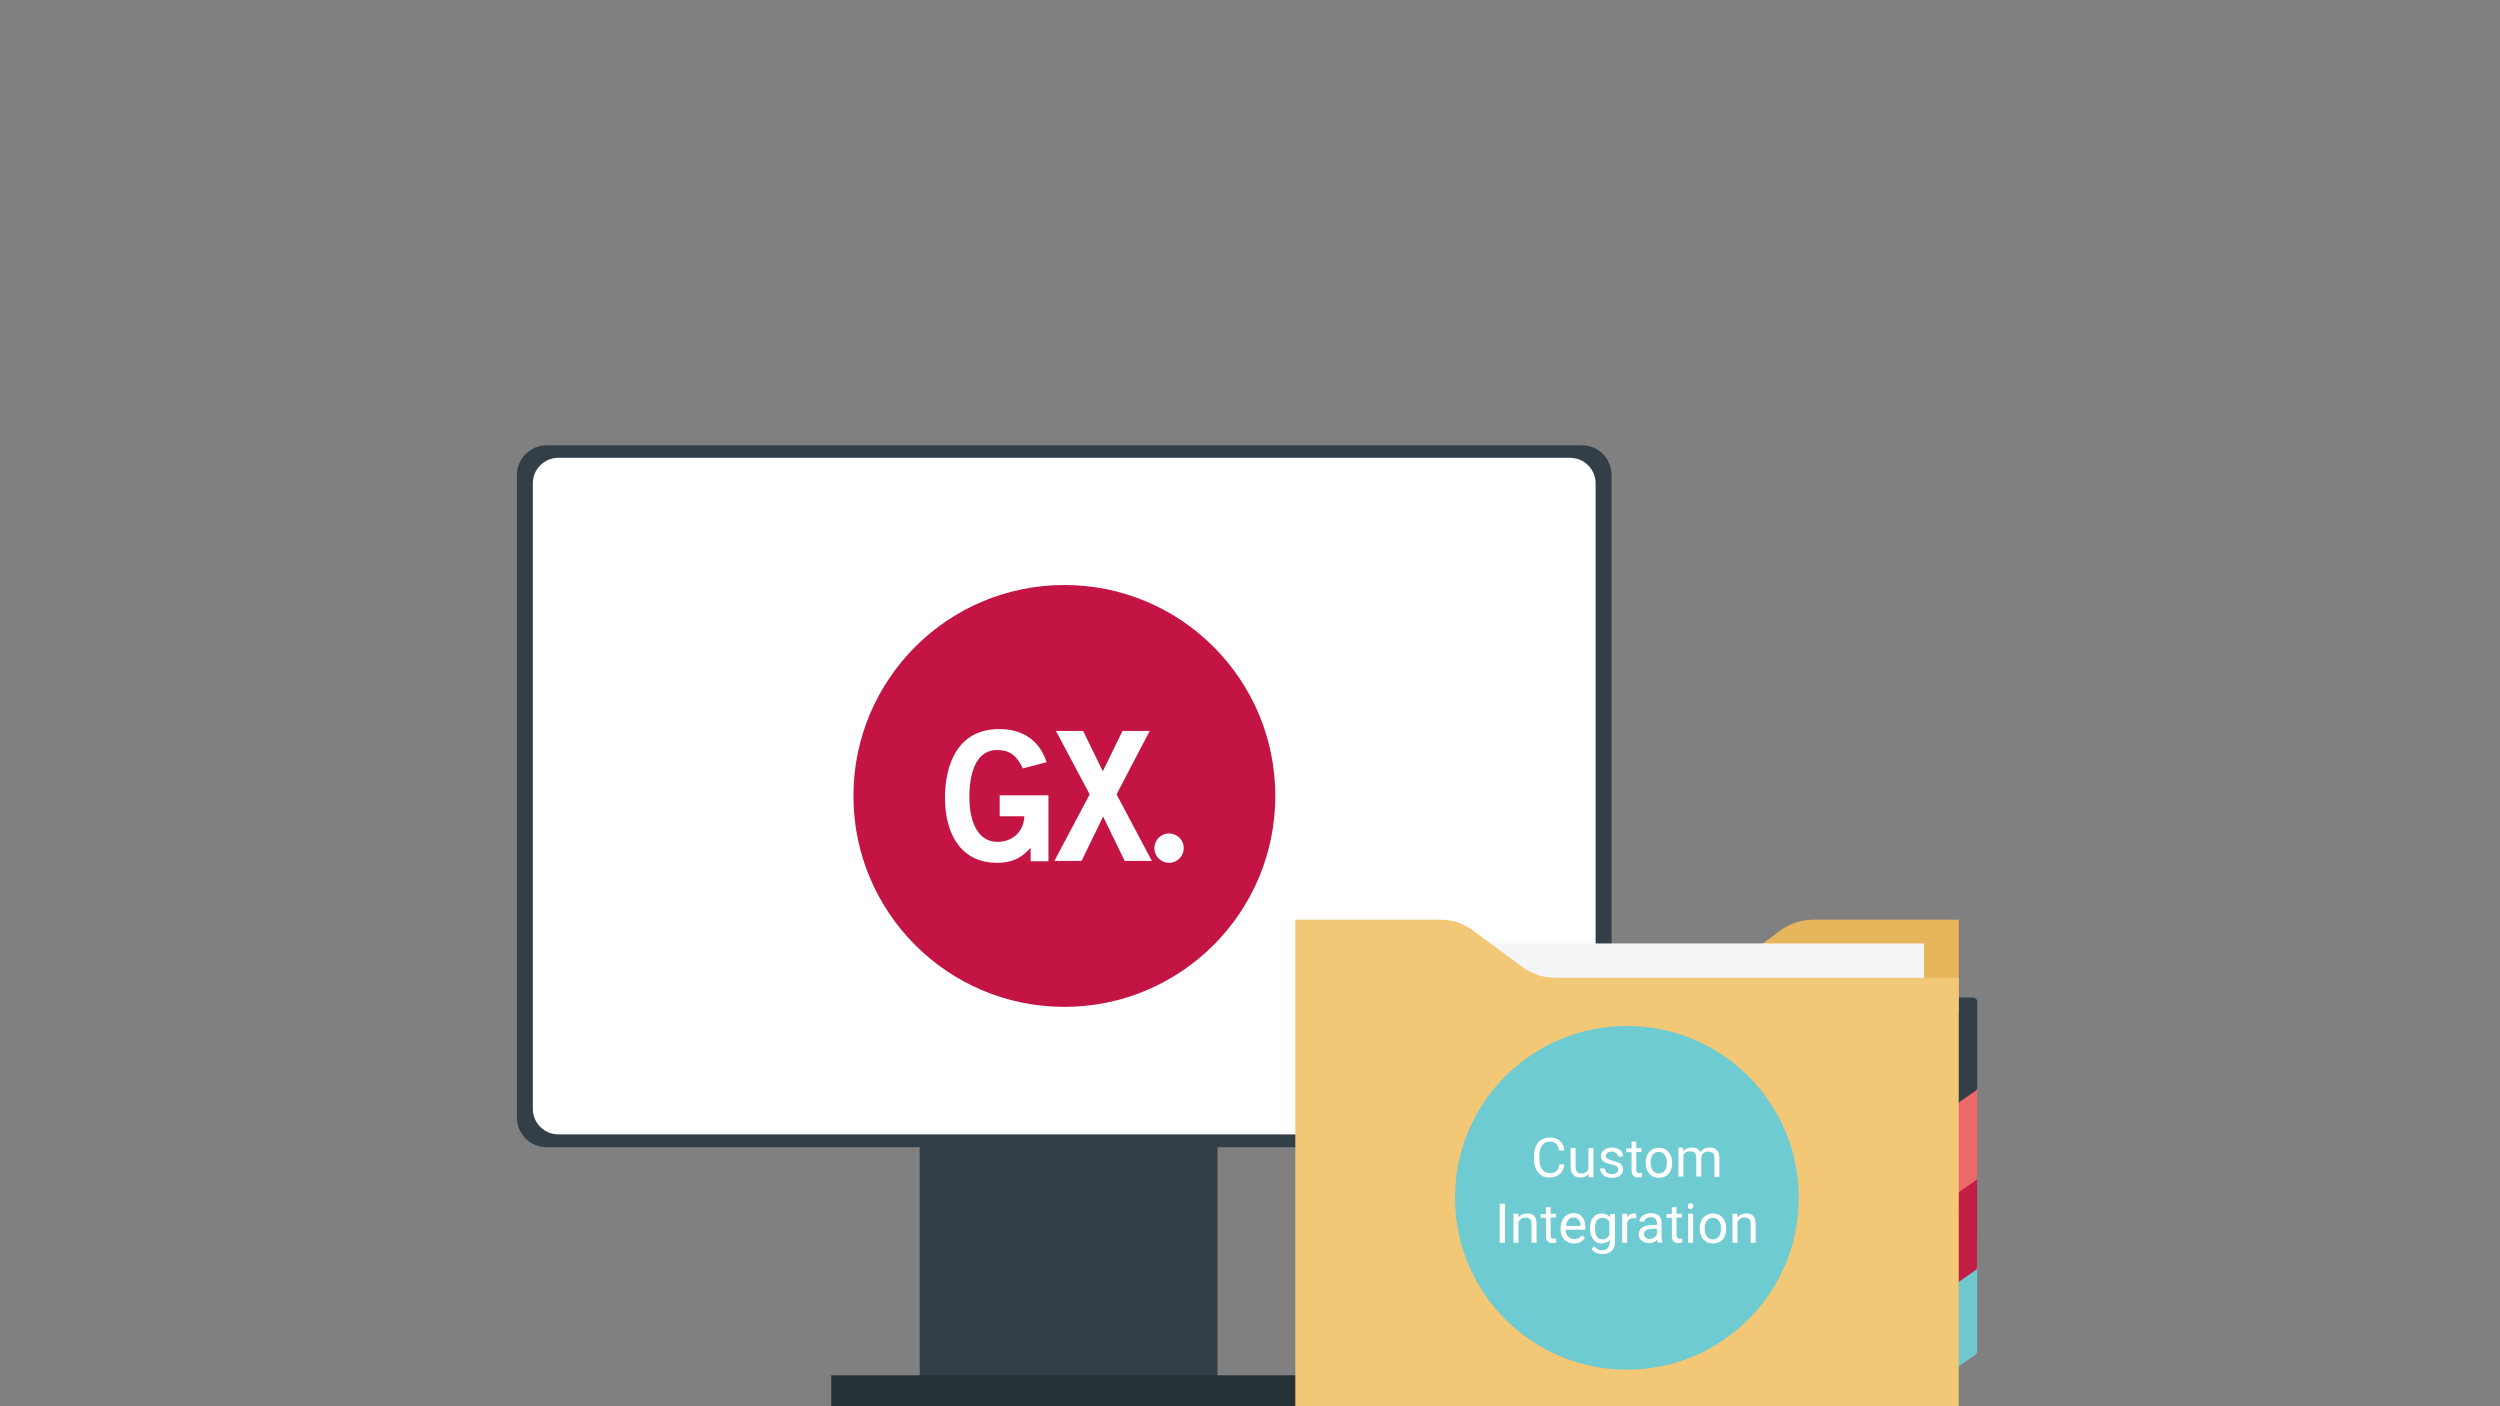 <?xml version="1.0" encoding="utf-8"?>
<!-- Generator: Adobe Illustrator 26.2.1, SVG Export Plug-In . SVG Version: 6.00 Build 0)  -->
<svg version="1.1" id="Layer_1" xmlns="http://www.w3.org/2000/svg" xmlns:xlink="http://www.w3.org/1999/xlink" x="0px" y="0px"
	 viewBox="0 0 800 450" style="enable-background:new 0 0 800 450;" xml:space="preserve">
<rect x="0" y="0" width="800" height="450" fill="#808080" stroke="none"/>
<style type="text/css">
	.st0{fill:#323E48;}
	.st1{fill:#273138;}
	.st2{fill:#FFFFFF;}
	.st3{fill:#C41444;}
	.st4{fill:#6EC8CE;}
	.st5{fill:#C31F46;}
	.st6{fill:#EC696C;}
	.st7{fill:#E7B55C;}
	.st8{fill:#F4F5F6;}
	.st9{fill:#F2C775;}
	.st10{fill:#6DCBD1;}
</style>
<g>
	<g>
		<g>
			<rect x="294.3" y="237.2" class="st0" width="95.3" height="212.8"/>
			<rect x="266" y="440.1" class="st1" width="151.9" height="9.9"/>
			<path class="st0" d="M515.7,152.1v205.4c0,5.3-4.3,9.6-9.5,9.6H174.9c-5.3,0-9.5-4.3-9.5-9.6V152.1c0-5.3,4.3-9.6,9.5-9.6h331.3
				C511.5,142.5,515.7,146.7,515.7,152.1z"/>
			<path class="st2" d="M502.4,363H178.7c-4.6,0-8.2-3.7-8.2-8.2V154.7c0-4.6,3.7-8.2,8.2-8.2h323.7c4.6,0,8.2,3.7,8.2,8.2v200.2
				C510.6,359.3,507,363,502.4,363z"/>
			<g>
				<circle class="st3" cx="340.6" cy="254.7" r="67.5"/>
				<g>
					<path class="st2" d="M378.8,271.4c0,2.6-2.1,4.7-4.7,4.7c-2.6,0-4.7-2.1-4.7-4.7s2.1-4.7,4.7-4.7
						C376.8,266.8,378.8,268.8,378.8,271.4"/>
					<path class="st2" d="M327.3,245.9c-1.9-4.1-4.2-5.9-8.3-5.9c-5.9,0-8.8,5.9-8.8,15.1c0,8.8,3.3,14.3,8.9,14.3
						c5.2,0,8.5-3.5,8.7-8.2h-7.9v-6.7h15.6v21.1h-5.7v-4.3c-3.3,3.7-6.5,4.8-10.8,4.8c-11.3,0-16.6-9-16.6-20.8
						c0-10.6,4-22,17.4-22c8.3,0,13.2,4.5,15.1,10.6L327.3,245.9z"/>
					<path class="st2" d="M337.9,233.9h8.7l6.3,12.9l6.3-12.9h8.7l-10.6,20.3l11.3,21.3h-8.7l-6.9-14.2l-6.9,14.2h-8.7l11.3-21.3
						L337.9,233.9z"/>
				</g>
			</g>
		</g>
	</g>
	<g>
		<path class="st4" d="M631.9,433.7l-6.5,4.5c-0.4,0.3-0.7,0.8-0.7,1.4v7.5h-11.4v-52.4H631c0.9,0,1.7,0.7,1.7,1.7v36
			C632.7,432.9,632.4,433.4,631.9,433.7z"/>
		<path class="st5" d="M632.1,406.5l-5,3.5c-0.3,0.2-0.5,0.6-0.5,1v5.7h-8.7v-40.1h13.5c0.7,0,1.3,0.6,1.3,1.3v27.6
			C632.7,405.9,632.4,406.3,632.1,406.5z"/>
		<path class="st6" d="M632.1,377.8l-5,3.5c-0.3,0.2-0.5,0.6-0.5,1v5.7h-8.7v-40.1h13.5c0.7,0,1.3,0.6,1.3,1.3v27.6
			C632.7,377.2,632.4,377.6,632.1,377.8z"/>
		<path class="st0" d="M632.1,349.1l-5,3.5c-0.3,0.2-0.5,0.6-0.5,1v5.7h-8.7v-40.1h13.5c0.7,0,1.3,0.6,1.3,1.3v27.6
			C632.7,348.5,632.4,348.9,632.1,349.1z"/>
		<path class="st7" d="M580.4,294.3h46.4v29.9l-77.4-11.4l20.4-15.1C572.8,295.5,576.5,294.3,580.4,294.3z"/>
		<rect x="446.5" y="301.9" class="st8" width="169.2" height="75.9"/>
		<path class="st9" d="M460.9,294.3h-46.4V450h212.3V312.9H497.7c-3.8,0-7.5-1.2-10.6-3.5l-15.7-11.6
			C468.4,295.5,464.7,294.3,460.9,294.3z"/>
		<circle class="st10" cx="520.6" cy="383.3" r="55"/>
		<g>
			<path class="st2" d="M500.6,372.7c-0.2,1.3-0.6,2.3-1.5,3c-0.8,0.7-1.9,1.1-3.3,1.1c-1.5,0-2.7-0.5-3.6-1.6
				c-0.9-1.1-1.3-2.5-1.3-4.2v-1.2c0-1.2,0.2-2.2,0.6-3.1c0.4-0.9,1-1.6,1.8-2c0.8-0.5,1.6-0.7,2.7-0.7c1.3,0,2.4,0.4,3.2,1.1
				c0.8,0.7,1.3,1.8,1.4,3.1h-1.7c-0.1-1-0.5-1.7-0.9-2.2c-0.5-0.4-1.2-0.7-2-0.7c-1.1,0-1.9,0.4-2.5,1.2c-0.6,0.8-0.9,1.9-0.9,3.3
				v1.2c0,1.4,0.3,2.4,0.9,3.2c0.6,0.8,1.4,1.2,2.4,1.2c0.9,0,1.6-0.2,2.1-0.6c0.5-0.4,0.8-1.1,1-2.2H500.6z"/>
			<path class="st2" d="M508.4,375.7c-0.6,0.7-1.5,1.1-2.7,1.1c-1,0-1.8-0.3-2.3-0.9s-0.8-1.4-0.8-2.5v-6h1.6v6
				c0,1.4,0.6,2.1,1.7,2.1c1.2,0,2-0.4,2.4-1.4v-6.7h1.6v9.3h-1.5L508.4,375.7z"/>
			<path class="st2" d="M517.8,374.2c0-0.4-0.2-0.8-0.5-1c-0.3-0.2-0.9-0.4-1.7-0.6c-0.8-0.2-1.4-0.4-1.9-0.6
				c-0.5-0.2-0.8-0.5-1.1-0.9c-0.2-0.3-0.3-0.7-0.3-1.2c0-0.8,0.3-1.4,1-1.9c0.6-0.5,1.5-0.8,2.5-0.8c1.1,0,1.9,0.3,2.6,0.8
				c0.7,0.5,1,1.2,1,2.1h-1.6c0-0.4-0.2-0.8-0.6-1.1c-0.4-0.3-0.8-0.5-1.4-0.5c-0.6,0-1,0.1-1.4,0.4c-0.3,0.3-0.5,0.6-0.5,1
				c0,0.4,0.2,0.7,0.5,0.9c0.3,0.2,0.9,0.4,1.6,0.6c0.8,0.2,1.4,0.4,1.9,0.6c0.5,0.2,0.9,0.5,1.1,0.9c0.2,0.3,0.4,0.8,0.4,1.3
				c0,0.8-0.3,1.5-1,2c-0.7,0.5-1.5,0.7-2.6,0.7c-0.7,0-1.4-0.1-2-0.4c-0.6-0.3-1-0.6-1.3-1.1c-0.3-0.5-0.5-1-0.5-1.5h1.6
				c0,0.5,0.2,1,0.6,1.3c0.4,0.3,0.9,0.5,1.6,0.5c0.6,0,1.1-0.1,1.5-0.4S517.8,374.6,517.8,374.2z"/>
			<path class="st2" d="M523.6,365.2v2.2h1.7v1.2h-1.7v5.7c0,0.4,0.1,0.6,0.2,0.8c0.2,0.2,0.4,0.3,0.8,0.3c0.2,0,0.4,0,0.8-0.1v1.3
				c-0.4,0.1-0.8,0.2-1.2,0.2c-0.7,0-1.2-0.2-1.6-0.6c-0.4-0.4-0.5-1-0.5-1.8v-5.7h-1.7v-1.2h1.7v-2.2H523.6z"/>
			<path class="st2" d="M526.6,372c0-0.9,0.2-1.7,0.5-2.4c0.4-0.7,0.9-1.3,1.5-1.7s1.4-0.6,2.2-0.6c1.3,0,2.3,0.4,3.1,1.3
				c0.8,0.9,1.2,2,1.2,3.5v0.1c0,0.9-0.2,1.7-0.5,2.4c-0.3,0.7-0.8,1.3-1.5,1.7c-0.6,0.4-1.4,0.6-2.2,0.6c-1.3,0-2.3-0.4-3.1-1.3
				c-0.8-0.9-1.2-2-1.2-3.5V372z M528.2,372.1c0,1,0.2,1.9,0.7,2.5c0.5,0.6,1.1,0.9,1.9,0.9c0.8,0,1.5-0.3,1.9-0.9
				c0.5-0.6,0.7-1.5,0.7-2.6c0-1-0.2-1.8-0.7-2.5c-0.5-0.6-1.1-0.9-1.9-0.9c-0.8,0-1.4,0.3-1.9,0.9
				C528.4,370.1,528.2,371,528.2,372.1z"/>
			<path class="st2" d="M538.6,367.4l0,1c0.7-0.8,1.6-1.2,2.8-1.2c1.3,0,2.2,0.5,2.7,1.5c0.3-0.4,0.7-0.8,1.2-1.1
				c0.5-0.3,1.1-0.4,1.8-0.4c2,0,3.1,1.1,3.1,3.2v6.2h-1.6v-6.1c0-0.7-0.2-1.2-0.5-1.5c-0.3-0.3-0.8-0.5-1.5-0.5
				c-0.6,0-1.1,0.2-1.5,0.5c-0.4,0.4-0.6,0.8-0.7,1.4v6.1h-1.6v-6.1c0-1.3-0.7-2-2-2c-1,0-1.8,0.4-2.1,1.3v6.8h-1.6v-9.3H538.6z"/>
			<path class="st2" d="M481.6,397.7h-1.7v-12.5h1.7V397.7z"/>
			<path class="st2" d="M485.8,388.4l0.1,1.2c0.7-0.9,1.6-1.3,2.8-1.3c2,0,3,1.1,3,3.3v6.1h-1.6v-6.1c0-0.7-0.2-1.2-0.5-1.5
				s-0.8-0.5-1.4-0.5c-0.5,0-1,0.1-1.4,0.4c-0.4,0.3-0.7,0.6-0.9,1.1v6.6h-1.6v-9.3H485.8z"/>
			<path class="st2" d="M496.2,386.2v2.2h1.7v1.2h-1.7v5.7c0,0.4,0.1,0.6,0.2,0.8c0.2,0.2,0.4,0.3,0.8,0.3c0.2,0,0.4,0,0.8-0.1v1.3
				c-0.4,0.1-0.8,0.2-1.2,0.2c-0.7,0-1.2-0.2-1.6-0.6c-0.4-0.4-0.5-1-0.5-1.8v-5.7h-1.7v-1.2h1.7v-2.2H496.2z"/>
			<path class="st2" d="M503.7,397.9c-1.3,0-2.3-0.4-3.1-1.2c-0.8-0.8-1.2-1.9-1.2-3.3V393c0-0.9,0.2-1.7,0.5-2.5
				c0.4-0.7,0.8-1.3,1.5-1.7s1.3-0.6,2.1-0.6c1.2,0,2.2,0.4,2.8,1.2c0.7,0.8,1,1.9,1,3.4v0.7H501c0,0.9,0.3,1.7,0.8,2.2
				c0.5,0.6,1.2,0.8,2,0.8c0.6,0,1-0.1,1.4-0.3c0.4-0.2,0.7-0.5,1-0.9l1,0.8C506.4,397.3,505.3,397.9,503.7,397.9z M503.5,389.6
				c-0.6,0-1.2,0.2-1.6,0.7s-0.7,1.1-0.8,2h4.7v-0.1c0-0.8-0.3-1.4-0.7-1.9C504.7,389.8,504.2,389.6,503.5,389.6z"/>
			<path class="st2" d="M508.8,393c0-1.4,0.3-2.6,1-3.4c0.7-0.9,1.6-1.3,2.7-1.3c1.1,0,2,0.4,2.7,1.2l0.1-1h1.5v9
				c0,1.2-0.4,2.1-1.1,2.8c-0.7,0.7-1.7,1-2.9,1c-0.7,0-1.3-0.1-2-0.4c-0.6-0.3-1.1-0.7-1.5-1.2l0.8-0.9c0.7,0.8,1.5,1.3,2.5,1.3
				c0.8,0,1.4-0.2,1.8-0.7c0.4-0.4,0.7-1,0.7-1.8v-0.8c-0.6,0.7-1.5,1.1-2.6,1.1c-1.1,0-2-0.4-2.6-1.3
				C509.1,395.7,508.8,394.5,508.8,393z M510.4,393.2c0,1,0.2,1.9,0.6,2.5c0.4,0.6,1,0.9,1.8,0.9c1,0,1.7-0.5,2.2-1.4v-4.2
				c-0.5-0.9-1.2-1.3-2.2-1.3c-0.8,0-1.4,0.3-1.8,0.9C510.6,391.1,510.4,392,510.4,393.2z"/>
			<path class="st2" d="M523.6,389.9c-0.2,0-0.5-0.1-0.8-0.1c-1,0-1.8,0.4-2.1,1.3v6.6h-1.6v-9.3h1.6l0,1.1c0.5-0.8,1.3-1.2,2.2-1.2
				c0.3,0,0.5,0,0.7,0.1V389.9z"/>
			<path class="st2" d="M530.5,397.7c-0.1-0.2-0.2-0.5-0.2-1c-0.7,0.8-1.6,1.1-2.7,1.1c-0.9,0-1.7-0.3-2.3-0.8s-0.9-1.2-0.9-2
				c0-1,0.4-1.7,1.1-2.2c0.7-0.5,1.8-0.8,3.1-0.8h1.6v-0.7c0-0.6-0.2-1-0.5-1.3s-0.8-0.5-1.5-0.5c-0.6,0-1,0.1-1.4,0.4
				c-0.4,0.3-0.6,0.6-0.6,1h-1.6c0-0.5,0.2-0.9,0.5-1.3c0.3-0.4,0.8-0.8,1.3-1c0.6-0.3,1.2-0.4,1.9-0.4c1.1,0,1.9,0.3,2.5,0.8
				c0.6,0.5,0.9,1.3,0.9,2.2v4.3c0,0.9,0.1,1.5,0.3,2v0.1H530.5z M527.8,396.5c0.5,0,1-0.1,1.4-0.4c0.4-0.3,0.8-0.6,1-1v-1.9H529
				c-2,0-2.9,0.6-2.9,1.7c0,0.5,0.2,0.9,0.5,1.2C526.9,396.3,527.3,396.5,527.8,396.5z"/>
			<path class="st2" d="M536.5,386.2v2.2h1.7v1.2h-1.7v5.7c0,0.4,0.1,0.6,0.2,0.8c0.2,0.2,0.4,0.3,0.8,0.3c0.2,0,0.4,0,0.8-0.1v1.3
				c-0.4,0.1-0.8,0.2-1.2,0.2c-0.7,0-1.2-0.2-1.6-0.6c-0.4-0.4-0.5-1-0.5-1.8v-5.7h-1.7v-1.2h1.7v-2.2H536.5z"/>
			<path class="st2" d="M540.1,386c0-0.3,0.1-0.5,0.2-0.7c0.2-0.2,0.4-0.3,0.7-0.3c0.3,0,0.5,0.1,0.7,0.3c0.2,0.2,0.2,0.4,0.2,0.7
				c0,0.3-0.1,0.5-0.2,0.6c-0.2,0.2-0.4,0.3-0.7,0.3c-0.3,0-0.5-0.1-0.7-0.3C540.2,386.5,540.1,386.2,540.1,386z M541.8,397.7h-1.6
				v-9.3h1.6V397.7z"/>
			<path class="st2" d="M543.9,393c0-0.9,0.2-1.7,0.5-2.4c0.4-0.7,0.9-1.3,1.5-1.7c0.6-0.4,1.4-0.6,2.2-0.6c1.3,0,2.3,0.4,3.1,1.3
				c0.8,0.9,1.2,2,1.2,3.5v0.1c0,0.9-0.2,1.7-0.5,2.4c-0.3,0.7-0.8,1.3-1.5,1.7c-0.6,0.4-1.4,0.6-2.2,0.6c-1.3,0-2.3-0.4-3.1-1.3
				c-0.8-0.9-1.2-2-1.2-3.5V393z M545.5,393.2c0,1,0.2,1.9,0.7,2.5c0.5,0.6,1.1,0.9,1.9,0.9c0.8,0,1.5-0.3,1.9-0.9
				c0.5-0.6,0.7-1.5,0.7-2.6c0-1-0.2-1.8-0.7-2.5c-0.5-0.6-1.1-0.9-1.9-0.9c-0.8,0-1.4,0.3-1.9,0.9
				C545.8,391.1,545.5,392,545.5,393.2z"/>
			<path class="st2" d="M555.9,388.4l0.1,1.2c0.7-0.9,1.6-1.3,2.8-1.3c2,0,3,1.1,3,3.3v6.1h-1.6v-6.1c0-0.7-0.2-1.2-0.5-1.5
				s-0.8-0.5-1.4-0.5c-0.5,0-1,0.1-1.4,0.4c-0.4,0.3-0.7,0.6-0.9,1.1v6.6h-1.6v-9.3H555.9z"/>
		</g>
	</g>
</g>
</svg>
